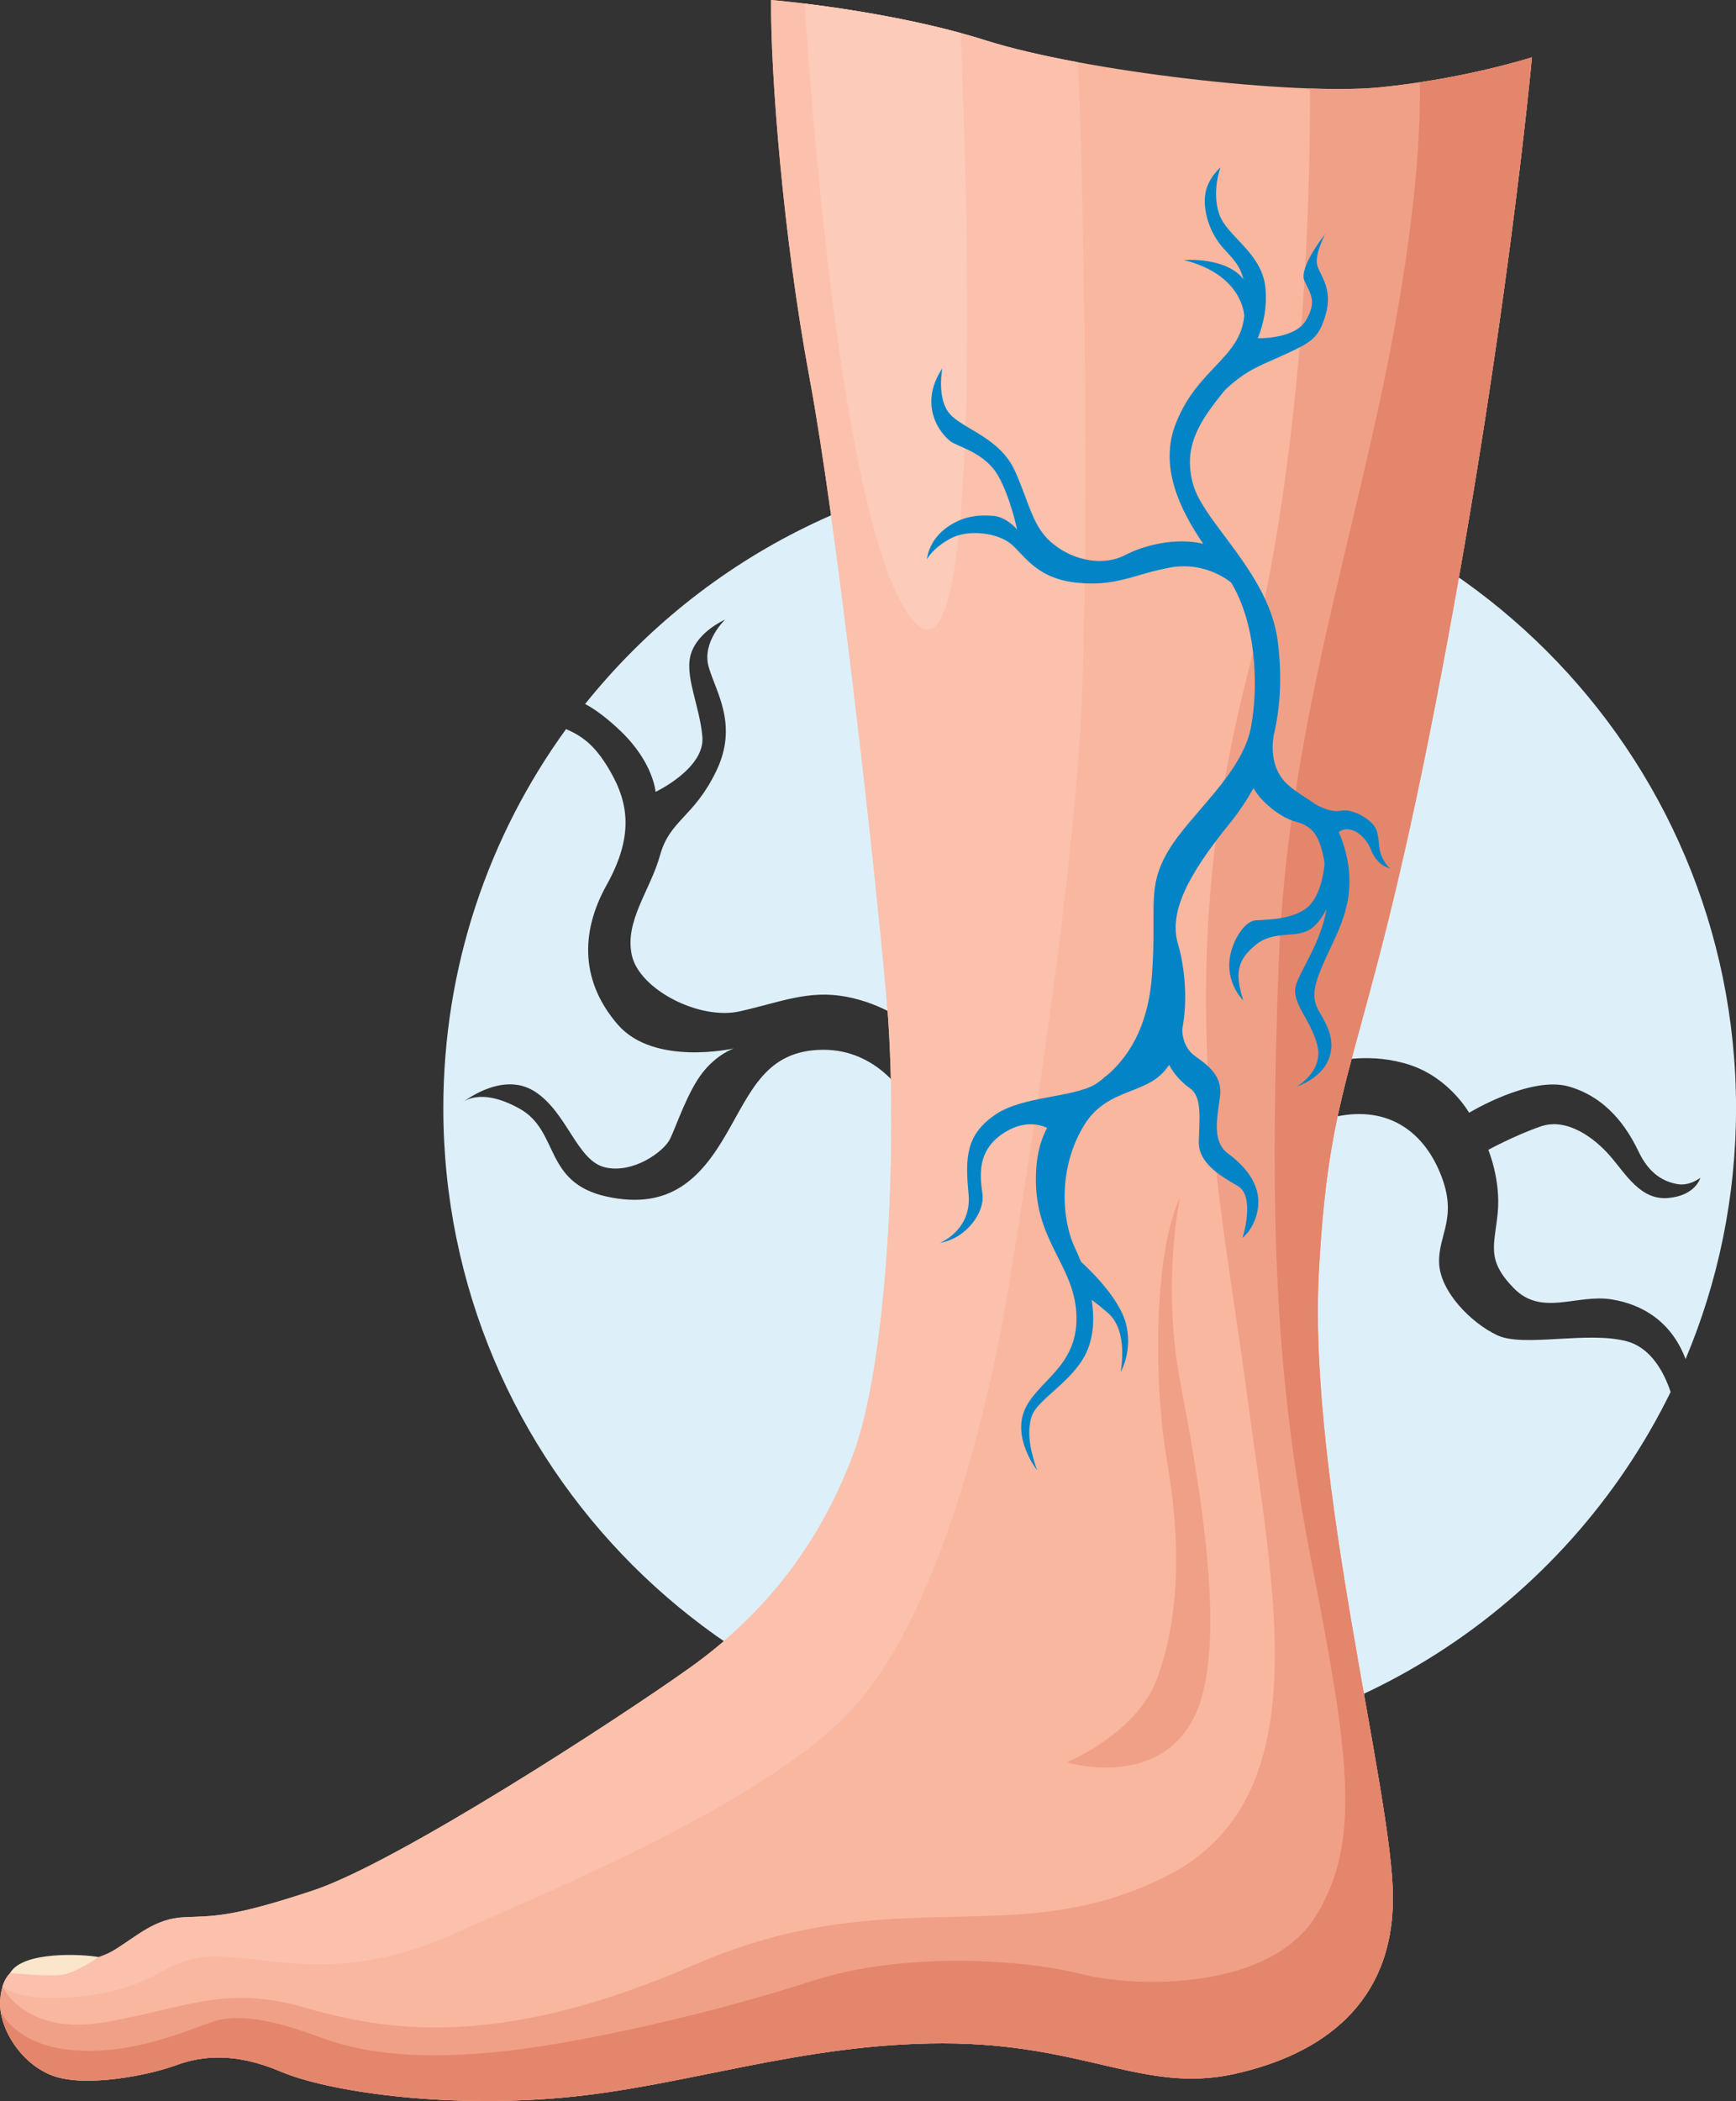 <?xml version="1.0" encoding="UTF-8"?> <svg xmlns="http://www.w3.org/2000/svg" id="uuid-aec7c3a0-1fdb-4a9c-b189-056a517e3088" viewBox="0 0 538.12 651.13"><rect x="0" y="0" width="538.12" height="651.13" fill="#333333" stroke="none"/><defs><style>.uuid-5039d5c3-92fc-4f28-bccc-436465d4ec27{fill:#ddeff9;}.uuid-5039d5c3-92fc-4f28-bccc-436465d4ec27,.uuid-9c7706fe-539a-4583-a06a-dfbff49ec46c,.uuid-ae4e9ec1-c94c-4116-8a91-2218cb435385,.uuid-540e00c7-9b67-42c4-936a-892b7175cf33,.uuid-b3cc95ed-36eb-4d70-ac49-8864aa4cdf70,.uuid-ba8804aa-45a9-4d09-aa7d-fd3b214bdd9b,.uuid-815ffc85-ab8e-435c-85ae-1967d1a9e838,.uuid-9174af9c-cb17-4aee-8799-dd8bb4309a39{fill-rule:evenodd;}.uuid-9c7706fe-539a-4583-a06a-dfbff49ec46c{fill:#f9b79f;}.uuid-ae4e9ec1-c94c-4116-8a91-2218cb435385{fill:#e4866c;}.uuid-540e00c7-9b67-42c4-936a-892b7175cf33{fill:#0384c6;}.uuid-b3cc95ed-36eb-4d70-ac49-8864aa4cdf70{fill:#f0a087;}.uuid-ba8804aa-45a9-4d09-aa7d-fd3b214bdd9b{fill:#fbc1ad;}.uuid-815ffc85-ab8e-435c-85ae-1967d1a9e838{fill:#fbe6cb;}.uuid-9174af9c-cb17-4aee-8799-dd8bb4309a39{fill:#fdcbb9;}</style></defs><g id="uuid-4dc29d51-e847-49fd-abbf-5e68e339716b"><path class="uuid-5039d5c3-92fc-4f28-bccc-436465d4ec27" d="M337.76,143.08c110.66,0,200.37,89.71,200.37,200.37,0,27.57-5.57,53.84-15.64,77.74-4.38-11.57-13.31-16.95-22.93-18.49-10.83-1.73-21.66,5.41-30.32-3.47-8.66-8.88-5.96-13.21-4.98-23.39.98-10.18-2.92-19.49-2.92-19.49,0,0,8.12-4.44,16.24-7.26,8.12-2.82,16.68,3.57,21.55,9.2,4.87,5.63,9.42,13.75,17.98,12.99,8.55-.76,9.96-6.28,9.96-6.28,0,0-3.36,2.71-7.25,1.95-3.9-.76-8.45-2.82-11.91-10.07-3.47-7.26-9.64-16.67-21.55-20.14-11.91-3.47-30.97,8.12-30.97,8.12,0,0-5.96-10.61-18.08-14.73-12.13-4.12-23.39-1.19-23.39-1.19-2.92,1.84-18.8,21.98-1.62,17.54,17.17-4.44,28.7,3.68,34.22,17.33,5.52,13.64-.76,18.73-.43,27.61.32,8.88,9.96,18.63,18.08,22.42,8.12,3.79,27.94-1.41,40.07,1.84,7.85,2.1,11.8,10.24,13.61,15.72-32.58,66.56-100.96,112.39-180.06,112.39-110.66,0-200.37-89.71-200.37-200.37,0-43.88,14.11-84.46,38.04-117.46,5.78,2.47,9.55,5.79,13.89,13.42,5.41,9.53,7.15,19.71-1.3,34.87-8.45,15.16-7.8,30.32,3.47,43.31,11.26,12.99,35.95,7.36,35.95,7.36,0,0-5.2,1.73-9.75,7.58-4.55,5.85-8.01,16.24-9.96,20.36-1.95,4.12-11.7,11.05-20.36,8.88-8.66-2.17-11.7-17.33-21.87-23.61-10.18-6.28-22.31,3.68-22.31,3.68,0,0,5.2-5.2,17.76,1.73,12.56,6.93,7.36,22.96,27.07,27.29,19.71,4.33,29.24-5.85,37.03-19.28,7.8-13.43,12.39-26.03,29.89-26.21,17.5-.17,25.77,14.94,25.77,14.94,7.25-3.9.97-22.95.97-22.95,0,0-7.8-6.28-19.49-8.45-11.69-2.17-20.36,1.73-32.92,4.55-12.56,2.82-31.18-6.82-33.46-17.44-2.27-10.61,5.74-20.03,8.77-30.97,3.03-10.94,10.5-11.7,17.43-26.1,6.93-14.4-.22-24.58-2.38-32.27-2.17-7.69,5.09-14.62,5.09-14.62,0,0-8.23,3.57-10.5,10.39-2.27,6.82,2.6,16.03,3.47,25.88.87,9.86-14.51,17.11-14.51,17.11,0,0-.65-9.1-10.83-18.84-4.77-4.57-8.45-7.05-11.01-8.39,36.72-45.82,93.14-75.16,156.42-75.16Z"></path><path class="uuid-9c7706fe-539a-4583-a06a-dfbff49ec46c" d="M239.02,0s36.6,3.03,66.7,12.56c30.1,9.53,95.51,17.11,121.93,14.51,26.42-2.6,47.21-9.31,47.21-9.31,0,0-8.01,87.93-30.1,201.41-22.09,113.48-32.48,110.45-35.95,174.99-3.46,64.54,22.96,161.56,22.96,194.05s-21.66,48.51-49.38,54.58c-27.72,6.06-46.35-9.53-90.09-9.53s-79.81,13.32-117.49,16.79c-37.68,3.46-73.42-1.95-87.71-8.01-14.29-6.06-24.47-4.98-32.7-1.95-8.23,3.03-27.72,6.93-37.9,3.25-10.18-3.68-17.11-15.16-16.46-23.61.65-8.45,4.98-11.26,12.99-11.48,8.01-.22,15.81.22,22.74-4.11,6.93-4.33,12.34-9.53,21.22-9.96,8.88-.43,14.19.32,40.18-8.34,25.99-8.66,93.99-52.84,116.51-68.87,22.52-16.03,39.85-37.25,50.68-65.84,10.83-28.59,14.29-98.32,10.4-142.5-3.9-44.18-15.59-147.27-23.82-191.45-8.23-44.18-12.13-94.86-11.92-117.17Z"></path><path class="uuid-b3cc95ed-36eb-4d70-ac49-8864aa4cdf70" d="M406.08,27.42c8.49.3,15.93.21,21.58-.35,26.42-2.6,47.21-9.31,47.21-9.31,0,0-8.01,87.93-30.1,201.41-22.09,113.48-32.48,110.45-35.95,174.99-3.46,64.54,22.96,161.56,22.96,194.05s-21.66,48.51-49.38,54.58c-27.72,6.06-46.35-9.53-90.09-9.53s-79.81,13.32-117.49,16.79c-37.68,3.46-73.42-1.95-87.71-8.01-14.29-6.06-24.47-4.98-32.7-1.95-8.23,3.03-27.72,6.93-37.9,3.25-10.18-3.68-17.11-15.16-16.46-23.61.12-1.53.36-2.87.72-4.05.01.03,6.91,15.24,31.48,11.07,24.59-4.17,37.25-11.69,61.51-4.76,24.26,6.93,59.11,14.07,121.28-12.99,62.17-27.07,99.19-3.46,146.83-27.72,47.65-24.26,32.49-89.23,24.69-149-7.8-59.77-24.26-128.21,0-222.64,17.28-67.27,19.61-143.76,19.52-182.2h0ZM365.75,371.18c-7.58,15.81-8.66,54.58-3.9,82.3,4.76,27.72,3.03,50.03-3.25,66.92-6.28,16.89-27.94,25.77-27.94,25.77,0,0,27.72,8.45,39.2-13.43,11.48-21.87,1.52-74.93-4.11-105.04-5.63-30.1,0-56.53,0-56.53Z"></path><path class="uuid-ae4e9ec1-c94c-4116-8a91-2218cb435385" d="M440.1,25.51c20.22-3.06,34.77-7.75,34.77-7.75,0,0-8.01,87.93-30.1,201.41-22.09,113.48-32.48,110.45-35.95,174.99-3.46,64.54,22.96,161.56,22.96,194.05s-21.66,48.51-49.38,54.58c-27.72,6.06-46.35-9.53-90.09-9.53s-79.81,13.32-117.49,16.79c-37.68,3.46-73.42-1.95-87.71-8.01-14.29-6.06-24.47-4.98-32.7-1.95-8.23,3.03-27.72,6.93-37.9,3.25-8.8-3.18-15.17-12.19-16.31-20.03.07.16,4.63,10.7,22.73,12.09,18.24,1.4,34.22-5.85,43.1-8.88,8.88-3.03,21.87.65,32.92,4.76,11.05,4.11,26.64,7.36,53.93,4.77,27.29-2.6,69.3-12.56,98.76-22.09,29.45-9.53,66.7-6.5,83.6-2.17,16.89,4.33,58.48,5.2,72.77-18.19,14.29-23.39,9.96-50.68-1.73-110.88-11.69-60.21-12.56-110.02-9.96-183.22,2.6-73.2,24.26-133.84,35.95-197.95,6.97-38.23,8.09-62.59,7.86-76.03Z"></path><path class="uuid-ba8804aa-45a9-4d09-aa7d-fd3b214bdd9b" d="M239.02,0s36.6,3.03,66.7,12.56c7.61,2.41,17.47,4.69,28.38,6.72,1.98,38.22,3.81,160.16.67,208.75-3.46,53.71-15.16,127.34-21.66,168.06-6.5,40.72-21.66,101.79-47.21,131.67-25.55,29.89-97.02,58.91-126.04,71.9-29.02,12.99-49.81,8.66-63.02,7.36-13.21-1.3-17.54-1.08-27.29,4.33-9.75,5.42-20.79,8.01-35.3,7.8-6.88-.1-11.03-1.76-13.5-3.48,1.62-5.33,5.72-7.25,12.28-7.43,8.01-.22,15.81.22,22.74-4.11,6.93-4.33,12.34-9.53,21.22-9.96,8.88-.43,14.19.32,40.18-8.34,25.99-8.66,93.99-52.84,116.51-68.87,22.52-16.03,39.85-37.25,50.68-65.84,10.83-28.59,14.29-98.32,10.4-142.5-3.9-44.18-15.59-147.27-23.82-191.45-8.23-44.18-12.13-94.86-11.92-117.17Z"></path><path class="uuid-9174af9c-cb17-4aee-8799-dd8bb4309a39" d="M249.41,1.11c11.36,1.39,30.35,4.2,48.4,9.13,2.1,50.89,6.88,206.99-14.57,182.28-21.24-24.48-31.11-149.77-33.84-191.4Z"></path><path class="uuid-815ffc85-ab8e-435c-85ae-1967d1a9e838" d="M30.55,606.53s-6.69,4.63-10.8,5.39c-4.12.76-16.61-.45-16.61-.45,3.86-6.89,22.56-5.87,27.41-4.95Z"></path><path class="uuid-540e00c7-9b67-42c4-936a-892b7175cf33" d="M321.34,455.47s-7.58-9.75-3.68-18.62c3.9-8.88,16.24-13.21,16.03-28.59-.22-15.38-11.97-22.62-12.56-41.15-.25-7.71,1.17-13.31,3.47-17.57-2.84-1.28-7.26-2.06-12.68,1.11-9.64,5.63-8.01,14.4-7.36,19.6.65,5.2-4.66,13.43-13.21,14.94,0,0,9.96-3.9,8.88-15.16-1.08-11.26-.87-18.41,8.45-24.69,8.37-5.64,23.42-5.12,30.78-9.25.72-.49,1.45-1.02,2.18-1.59.78-.77,1.13-1.04,1.15-.93,6.54-5.5,13.11-14.72,14.3-31.43,1.52-21.44-1.73-26.85,4.98-38.33,6.71-11.48,23.17-24.04,25.77-38.77,2.4-13.6,1.29-32.18-6.22-44.49,0,0-7.65-6.72-18.91-4.66-11.26,2.06-16.78,6.06-29.24,4.66-12.45-1.41-16.03-8.66-20.14-12.02-4.11-3.36-13.1-4.66-18.73-1.62-5.63,3.03-7.25,6.39-7.25,6.39,0,0,.32-5.42,5.74-9.53,5.41-4.11,10.72-4.22,14.83-3.9,4.12.32,7.36,4.22,7.36,4.22,0,0-2.17-10.29-5.96-16.79-3.79-6.5-11.15-8.55-13.97-10.07-2.82-1.52-11.37-10.83-3.25-23.07,0,0-1.84,9.31,2.28,14.08,4.11,4.76,15.59,7.36,20.25,17.76,4.66,10.39,5.41,17.54,12.02,22.74,6.61,5.2,15.59,6.72,22.2,3.25,5.93-3.11,15.83-5.49,24.11-3.46-7.41-10.9-13.67-24.08-8.5-37.26,6.71-17.11,19.93-20.14,21.23-33.35,0,0-.24-12.71-18.7-17.32,0,0,13.02-1.11,18.42,5.91-1-4.18-3.22-6.34-6.11-9.5-4.76-5.2-6.5-12.45-5.63-17.22.87-4.76,4.66-7.91,4.66-7.91,0,0-2.81,7.26-.43,14.4,2.38,7.15,13.54,12.02,14.4,23.39.41,5.39-.49,10.36-2.41,15.15h0s11.43.35,14.9-5.5c3.46-5.85,1.52-8.11-.43-12.23-1.95-4.12,6.39-14.52,6.39-14.52,0,0-3.47,6.61-2.38,9.85,1.08,3.25,4.76,7.26,2.6,14.94-2.17,7.69-4.87,8.77-11.91,12.13-7.04,3.36-12.28,4.6-19.35,11.4h0c-7.76,9.48-13.11,17.31-9.92,29.09,3.25,12.02,23.71,27.72,26.31,48.95,1.24,10.09.9,19.63-1.2,28.62h0s-2.38,9.71,4.33,15.67c2.79,2.48,5.71,4,8.44,5.97h0c.14.09,4.5,2.79,8.02,2.05,3.57-.76,10.07,2.92,11.05,6.17.98,3.25.43,5.31,1.52,7.9,1.08,2.6,2.6,3.79,2.6,3.79,0,0-3.9-.65-5.85-5.63-1.95-4.98-6.87-8.14-10.04-5.59h0c.8,1.72,1.52,3.73,2.14,6.13,3.68,14.4-1.95,23.72-5.96,32.49-4.01,8.77-4.87,12.56-2.17,17.11,2.71,4.55,5.2,9.31,2.71,15.05-2.49,5.74-9.75,8.12-9.75,8.12,0,0,8.45-4.76,6.39-12.89-2.06-8.12-8.23-13.1-6.61-18.63,1.3-4.42,7.73-13.21,9.47-23.49-1.19,2.23-2.7,4.46-4.49,5.83-4.66,3.57-11.59.43-17.43,5.2-5.85,4.76-6.5,8.88-3.9,17.22,0,0-4.12-3.9-4.33-10.4-.22-6.5,4.33-14.19,8.23-14.4,3.9-.22,12.34-.32,16.57-4.55,4.21-4.21,4.76-13.15,4.76-13.21-1.45-8.47-3.63-11.36-8.88-12.78-5.11-1.39-11.05-6.45-13.17-10.46-2.06,3.79-4.52,7.46-7.4,11-13.21,16.24-18.84,27.72-16.03,37.25,2.02,6.84,3.15,17.04,1.38,26.34h0s-.41,5.5,4.14,8.64c4.55,3.14,8.12,6.39,7.58,11.91-.54,5.52-3.03,14.08,2.38,18.08,5.41,4.01,9.96,9.42,9.42,16.13-.54,6.71-4.87,10.07-4.87,10.07,0,0,4.12-12.89-1.52-16.13-5.63-3.25-12.13-7.15-12.02-13.64.11-6.5,1.19-13.86-2.71-16.57-2.72-1.89-5.23-4.73-6.5-7.31-6.28,9.89-18.95,6.38-26.52,19-7.8,12.99-6.93,28.8-2.6,37.9.63,1.32,1.24,2.72,1.82,4.17,0,0,11.28,9.91,13.78,18.68,2.49,8.77-1.52,15.48-1.52,15.48,0,0,2.6-12.67-3.9-18.3-2.09-1.81-3.76-3.13-5.06-4.09.82,5.29.66,10.64-1.22,15.35-3.9,9.75-15.7,15.27-17.43,20.9-1.73,5.63.11,11.8,1.63,16.35Z"></path></g></svg> 